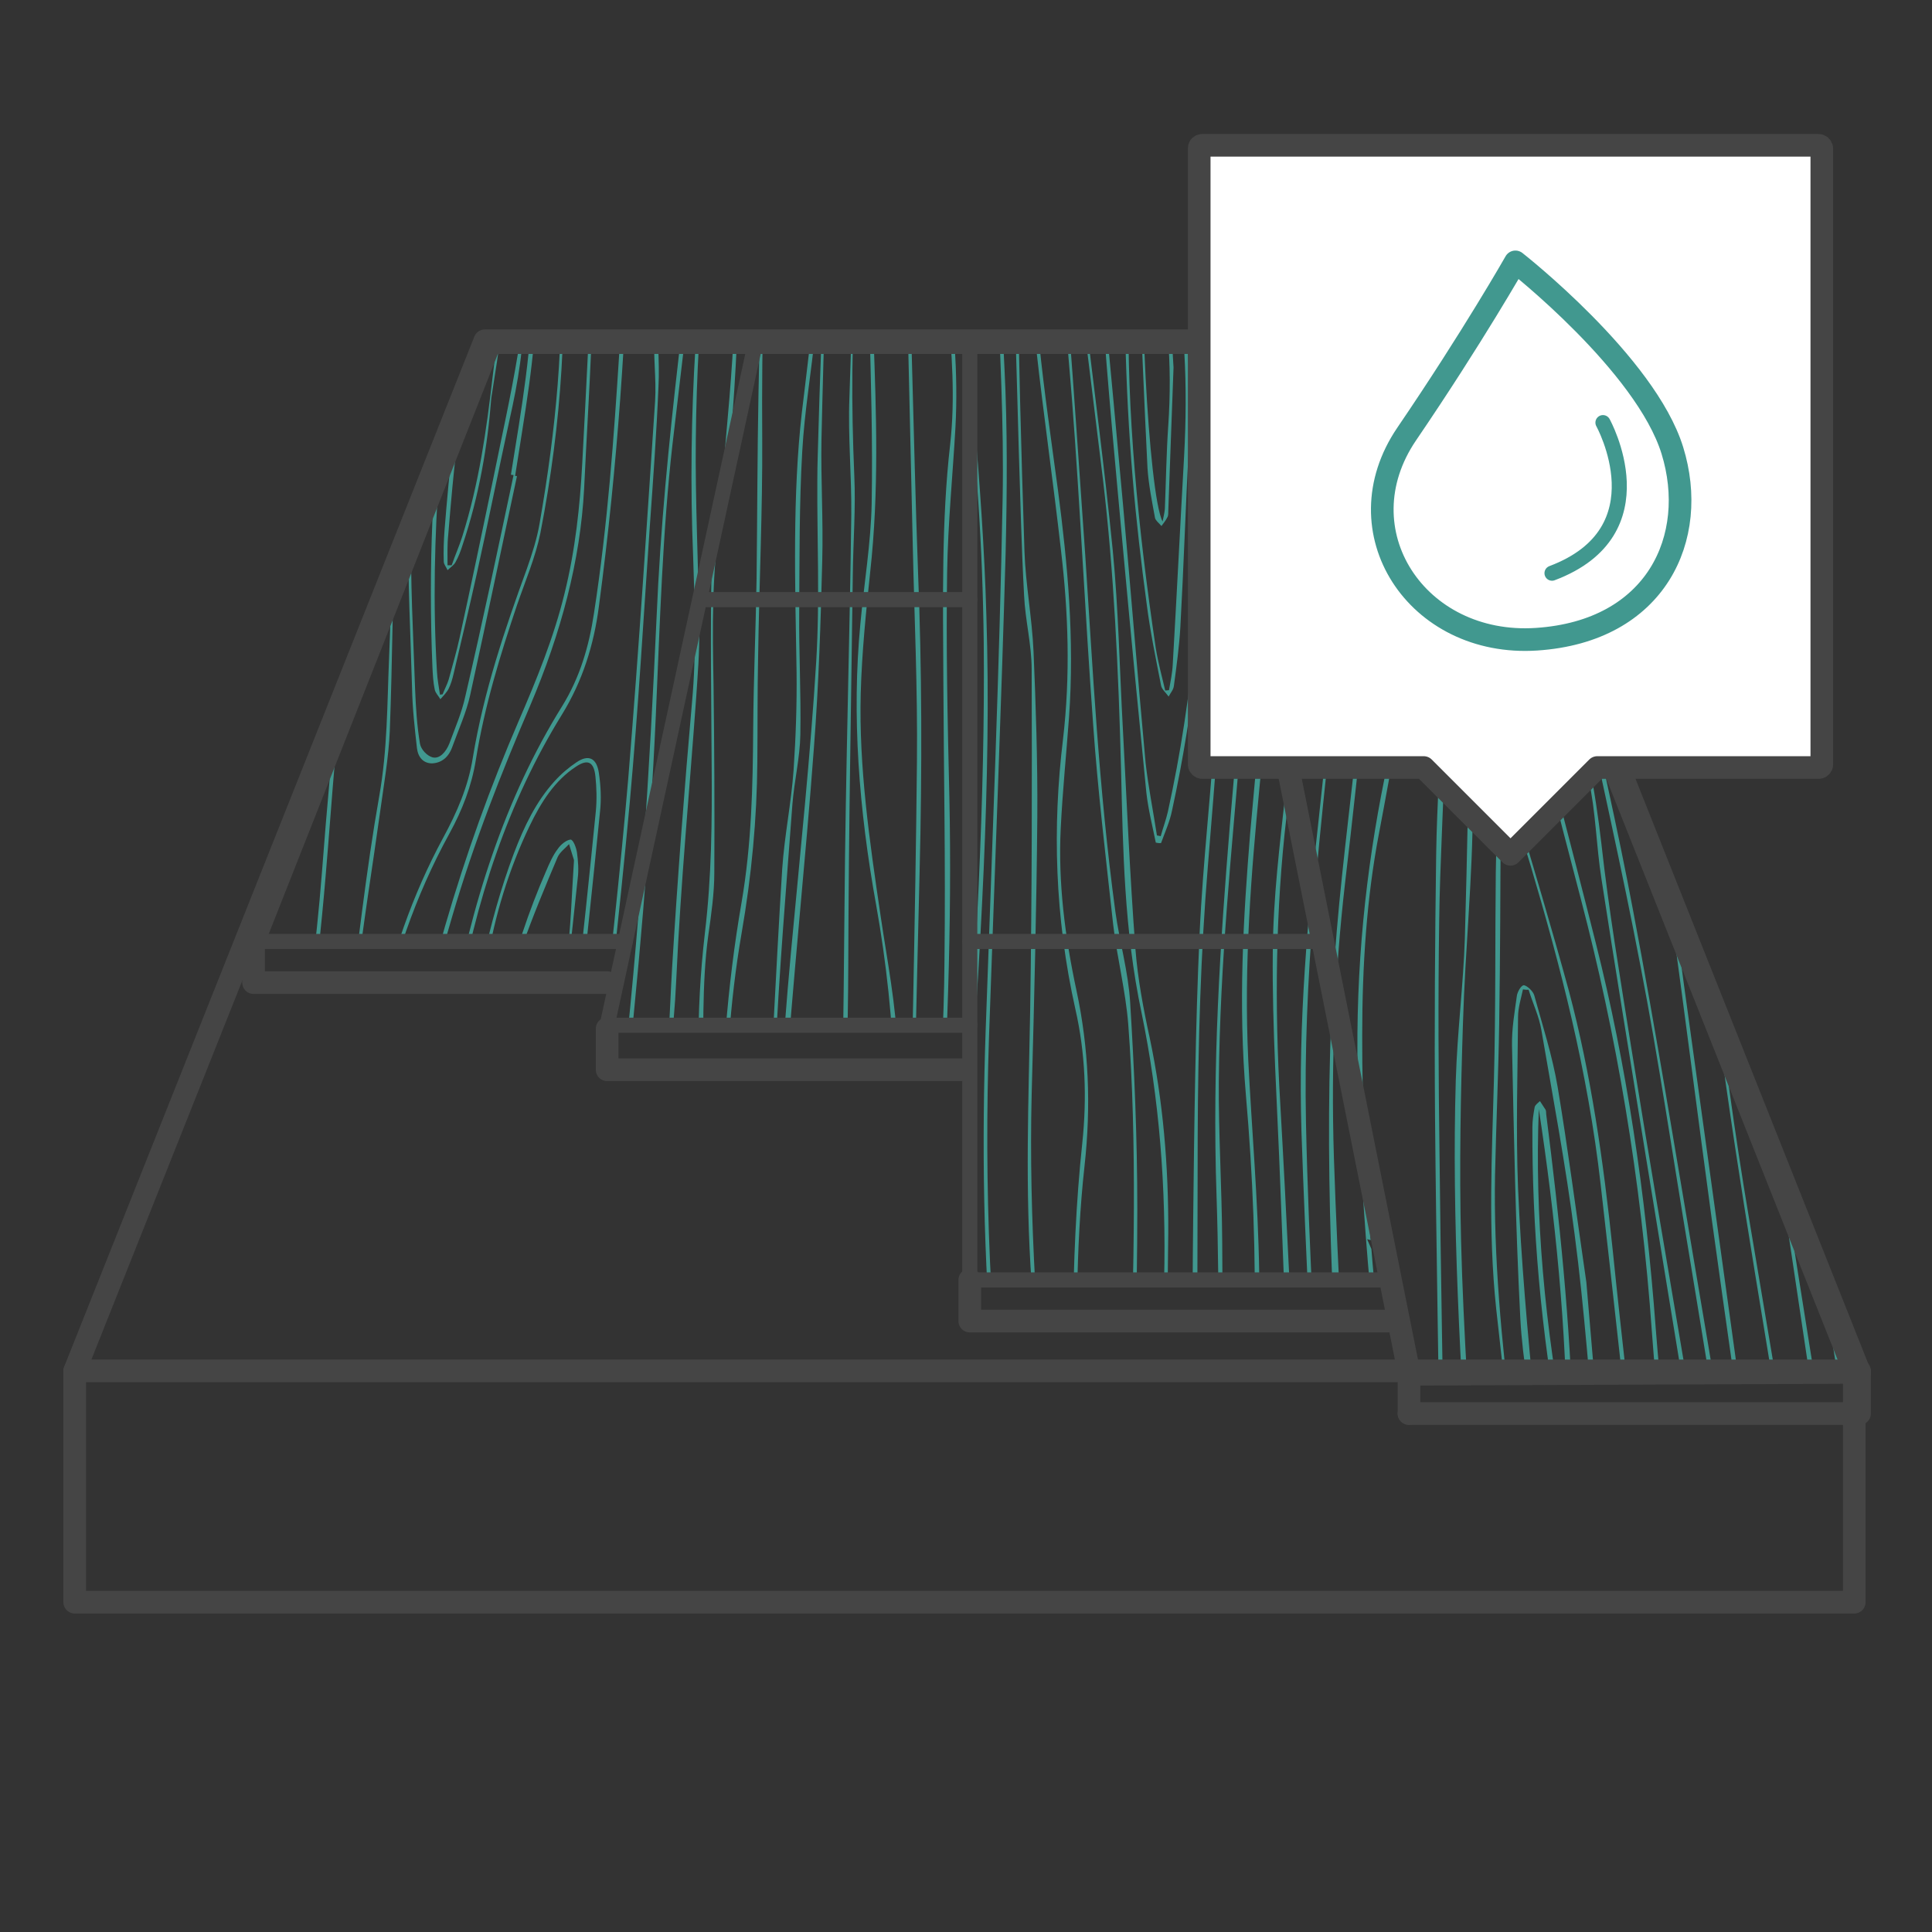 <?xml version="1.0" encoding="UTF-8"?> <!-- Generator: Adobe Illustrator 24.0.1, SVG Export Plug-In . SVG Version: 6.00 Build 0) --> <svg xmlns="http://www.w3.org/2000/svg" xmlns:xlink="http://www.w3.org/1999/xlink" version="1.1" id="Слой_1" x="0px" y="0px" viewBox="0 0 512 512" style="enable-background:new 0 0 512 512;" xml:space="preserve"><rect x="0" y="0" width="512" height="512" fill="#333333" stroke="none"/> <style type="text/css"> .st0{clip-path:url(#SVGID_2_);} .st1{fill:#41988F;} .st2{fill:none;stroke:#454545;stroke-width:6;stroke-linecap:round;stroke-linejoin:round;stroke-miterlimit:10;} .st3{fill:none;stroke:#454545;stroke-width:4;stroke-linecap:round;stroke-linejoin:round;stroke-miterlimit:10;} .st4{fill:#FFFFFF;stroke:#454545;stroke-width:6;stroke-linecap:round;stroke-linejoin:round;stroke-miterlimit:10;} .st5{display:none;} .st6{display:inline;fill:none;stroke:#454545;stroke-width:6;stroke-linecap:round;stroke-linejoin:round;stroke-miterlimit:10;} .st7{display:inline;fill:none;stroke:#454545;stroke-width:4;stroke-linecap:round;stroke-linejoin:round;stroke-miterlimit:10;} .st8{display:inline;opacity:0.8;fill:none;stroke:#454545;stroke-width:3;stroke-linecap:round;stroke-linejoin:round;stroke-miterlimit:10;enable-background:new ;} .st9{fill:none;stroke:#41988F;stroke-width:6;stroke-linecap:round;stroke-linejoin:round;stroke-miterlimit:10;} .st10{fill:none;stroke:#41988F;stroke-width:4;stroke-linecap:round;stroke-linejoin:round;stroke-miterlimit:10;} </style> <g> <g> <defs> <polygon id="SVGID_1_" points="492.8,363.4 384.2,90.5 200.2,90.5 129.9,90.5 67.2,249.2 165.7,249.5 159.7,271.7 257,271.7 257,338.9 366.9,338.9 362.3,328.4 366.6,329.5 373.4,363.4 373.4,364 492.8,363.4 492.8,363.4 "></polygon> </defs> <clipPath id="SVGID_2_"> <use xlink:href="#SVGID_1_" style="overflow:visible;"></use> </clipPath> <g class="st0"> <path class="st1" d="M147.1-61c-0.4,2.3-0.7,4.6-1.1,6.9c-2.4,14.6-4.9,29.7-7.6,45.3c-1.8,10.7-1.5,21.3,3.2,30.9 c5.2,10.6,6.1,22.8,7,35.4c1.9,26.2,0.4,54.1-5.4,83.8c-1.3,6.4-4,12.7-6.2,19.1c-4.4,13.1-8.6,26.7-10.9,41 c-1.1,6.9-3.6,13.3-7,19.5c-9,16.4-15.3,34.5-18.9,54c-1.9,10.3-2.7,20.8-4.4,31.5c-4.4,26.9-9.2,55-14.2,84.3 c-0.3,1.9-0.4,3.8-0.6,5.7c-0.4,0-0.8,0-1.2,0c3.5-21.8,6.8-42.8,10.2-63.1c2.3-13.6,4.8-27,6.9-40c1.2-7.5,1.6-15,3.1-22.3 c3.6-17.5,9.3-33.9,17.4-48.9c3.7-6.8,6.7-13.7,7.9-21.3c2.9-17.6,8.5-34.1,14.3-50c1.4-4,2.7-8,3.4-12.1 c4.4-25.2,6.6-49.1,5.3-71.7c-0.5-9.7-1.2-19.2-2.5-28.4c-0.7-5.2-2.4-10.1-4.4-14.7c-4.6-10.4-5.6-21.3-3.6-32.8 c3-17.2,5.7-33.8,8.4-49.8c0.1-0.8,0.2-1.6,0.3-2.4C146.5-61,146.8-61,147.1-61z"></path> <path class="st1" d="M229.4,400c2-21.9,3.9-43,5.9-63.5c3.5-34.5,2.3-66.4-3.1-96.6c-4.6-25.4-6.5-50.3-4.2-74.5 c1-10.9,2.8-21.5,3-31.9c0.3-16.7-0.2-32.8-0.6-48.4c-0.3-10.4-0.1-20.5,1.2-30.5c1.5-11.3,1.7-22.4,2.3-33.2 c0.9-17.4,1.4-34.1,2.3-50.2c0.6-10.3,1.7-20.3,2.5-30c0.3,0,0.5,0,0.8,0c-1,12.3-2.3,25-3,38.1c-1,17.4-1.4,35.5-2.4,54.3 c-0.5,9.1-2,18.3-2.5,27.7c-0.5,9.2-0.4,18.6-0.1,28.1c0.7,19.9,1.5,40.6-0.9,62.3c-1.1,10.5-2.2,21.2-2.5,32.1 c-0.5,19.4,2.3,38.9,5.3,59.1c1.7,11.6,4.1,23.5,4.5,35.8c0.6,16.2-0.1,33-1.2,50.2c-1.5,22.8-4.1,46.5-6.3,71 C230.3,400,229.8,400,229.4,400z"></path> <path class="st1" d="M400.9-54.8c0.8,10,1.3,20.2,2.4,30.7c1.4,13,3.3,26.5,5,40.3c1.7,12.9,3.4,26.2,5.2,39.8 c1.1,8.3,3.4,16.4,8.2,24.2c4.7,7.7,7,16.2,9,24.9c4.3,18.5,7.9,37.7,9.5,57.6c1.1,13.6,1.7,27.6,1.8,41.8c0,18,1.5,36.6,4.2,56 c6.1,44.1,12.7,91.7,19.8,143.1c0.1,0.7,0.3,1.5,0.5,2.2c-0.4,0-0.8,0-1.2,0c-4-28.6-8-56-11.6-82.2c-3.8-28-7.2-54.8-10.7-80.4 c-2-14.6-1.9-28.6-1.9-42.2c0-24.9-2.1-48.8-6.5-71.9c-2.5-13.3-4.7-26.4-9.2-38.8c-1.2-3.3-2.5-6.6-4.4-9.6 c-5-8-7.3-16.4-8.4-24.9c-2-15.2-3.6-29.9-5.8-44.2c-3.3-21.3-5-41.5-6.3-60.8c-0.1-1.9-0.2-3.8-0.4-5.6 C400.3-54.8,400.6-54.8,400.9-54.8z"></path> <path class="st1" d="M342.7,402.8c-1.2-30.9-2.3-60.4-3.4-88.5c-0.8-21.4-2.2-42.1-2-61.9c0.1-14.7,1.9-28.9,3.4-42.7 c2-19.4,3-38.3,2.8-56.7c-0.1-17.1,0.7-33.6,1-49.7c0.3-16.6,0.7-32.7,0.8-48.3c0.1-31.7-1.3-61.5-3.5-89.5 c-0.6-7.4-1.3-14.7-2-21.8c0.3,0,0.5,0,0.8,0c0.7,7.4,1.4,14.9,2,22.6c2.1,25.9,3.6,53.4,3.5,82.6c-0.1,21.8-0.6,44.5-1,68.3 c-0.2,17.4,0,35.5-0.7,54.1c-0.5,14.8-1.8,30-3.5,45.4c-2.8,24.1-3.2,49.3-1.6,76.1c1.7,29.6,3.1,60.8,4.6,93.5 c0.3,5.5,0.1,11,0.1,16.5C343.5,402.8,343.1,402.8,342.7,402.8z"></path> <path class="st1" d="M181.2-60.2c-0.1,4.4-0.2,8.8-0.3,13.3c-0.4,16.4-0.5,33.5-4.1,51.3c-0.9,4.6-2.8,9.2-4.3,13.9 c-3.7,11.5-5.3,23.5-5.6,35.8c-0.9,33.1-3.1,68.5-8.2,106.7c-1.3,10-4.3,19.7-9.8,28.6c-14.2,23-23,49.4-27.9,78.5 c-6.6,39.3-12.7,81.4-19.6,126.5c-0.1,0.9-0.1,1.7-0.2,2.6c-0.4,0-0.8,0-1.2,0c3.3-22.9,6.3-45,9.6-66.4 c3.2-20.6,6.3-40.6,9.7-59.9c5.5-31.1,14.5-59.2,29.7-83.6c4.7-7.6,7.1-15.9,8.4-24.5c3.7-24,5.3-47,6.7-68.9 c1-16,1.4-31.4,2.3-46.4c0.7-12,3-23.5,7.3-34.6c1.7-4.4,2.6-9,3.3-13.4c2.7-17.3,3-33.8,3.2-49.8c0-3.2,0.1-6.4,0.2-9.5 C180.7-60.2,181-60.2,181.2-60.2z"></path> <path class="st1" d="M345.8-56.2c3.5,23.8,7.3,49,11.2,75.7c1.8,12.3,3.7,25,3.5,38c-0.2,14.2-0.4,28.8-1.2,43.7 c-1.1,21.7-2.4,44.3-4.3,67.8c-1.9,23.2-5,47.2-7,72.6c-1.4,18-2.3,36.8-1.9,56.1c0.7,33.1,2.9,68.2,4.6,105.2 c-0.4,0-0.8,0-1.2,0c-1.6-36.2-3.5-70.5-4.6-103c-0.9-29.5,1.7-56.9,4.6-83.1c3-26.9,4.9-52.9,6.6-77.6c1.4-20.3,2.2-40,3.1-58.9 c1-21,0-41.2-3-60.7c-2.4-15.2-4.2-30-6.3-44.2c-1.6-10.8-3.3-21.4-4.9-31.7C345.2-56.2,345.5-56.2,345.8-56.2z"></path> <path class="st1" d="M282.2-57.7c0.6,6.2,1.5,12.4,1.8,18.8c0.6,14,1.4,28.4,1.4,43.3c0,10.9-1.4,22-2.3,33.4 c-1.2,15.3-1.1,31,0.1,47.4c1.5,19.8,2.9,40.4,4.4,61.9c2,29.8,3.5,61.4,8,94.6c1.1,7.9,3.4,15.8,3.9,23.9 c1.1,17.7,1.9,36,1.9,54.8c0,24.5-0.9,50-1.4,76.6c0,1.6-0.3,3.1-0.5,4.7c-0.2,0-0.4,0-0.6,0c0.2-10.2,0.4-20.2,0.6-30.1 c0.9-35.2,1.9-68.5-0.5-100.1c-0.7-9-3-17.8-4-26.5c-2-18.2-4.1-35.8-5.3-52.9c-2.2-30.2-3.5-58.9-5.6-86 c-1.4-18-3.4-35.3-2.6-52.2c0.5-11.7,1.9-23,2.4-34.1c0.5-10.8,1-21.4,0.6-31.7c-0.5-15.2-1.8-29.9-2.7-44c0-0.6-0.2-1.2-0.3-1.8 C281.7-57.7,281.9-57.7,282.2-57.7z"></path> <path class="st1" d="M252-58.5c1.3,14,0,28.3-1.6,43.2c-1,9.5-1.5,19.3-0.2,29.2c0.5,4.1,0.6,8.4,0.1,12.6 c-1.6,14.5-0.6,29.4,0.9,44.7c1.4,13.6,2.8,27.6,2,42.1c-0.7,12.5-2,25.3-2.2,38.4c-0.3,19.3,0.1,39.2,0.6,59.9 c0.7,33-0.6,67.9-3,104.9c-1.7,26.7-3.6,54.5-5.6,83.6c-0.4,0-0.8,0-1.2,0c2.2-32.6,4.4-63.6,6.2-93.2 c1.1-18.1,2.2-35.7,2.3-52.7c0.3-25.6-0.2-50.2-0.3-73.7c-0.1-21.8-0.5-42.6,1.8-62.7c1.4-12.4,0.4-24.5-0.6-36.3 c-1.4-15.9-3.6-31.2-2.4-46.3c0.8-9.6,0.6-19,0.1-28.2c-0.5-9.4,0.5-18.7,1.3-27.8c1.1-13,2.2-25.6,1-37.9 C251.5-58.5,251.8-58.5,252-58.5z"></path> <path class="st1" d="M41.9,395.4c2.8-19.3,6.3-38.1,11.9-56.1c4-12.9,6.1-25.4,7.3-37.6c2.4-23.3,5.9-45.7,12.1-67.3 c5.4-18.7,7.2-36.9,8.8-54.5c2.2-25.5,4.2-49.8,6.9-73c1-8.7,3.5-17.5,6.1-25.8c3.8-12.1,6.9-23.9,8.7-35.5 c1.9-12.8,3.6-25.3,4.9-37.5c1.3-11.9,3.8-23.4,7.3-34.6c3.8-12,6.8-23.6,8.3-35c0.3,0,0.5,0,0.8,0c-1.6,11.5-4.5,23.2-8.3,35.2 c-4,12.4-6.5,25.3-7.6,38.5c-1.4,18-4.3,36.7-9.4,56.2c-1.8,7.1-4.8,14.2-6.4,21.5c-2.2,9.8-4.1,20-5.1,30.2 c-2.5,24.9-4.4,51-7,78.4c-1.4,15.2-5.2,30.8-9.6,46.7c-4.3,15.5-6.7,31.5-8.3,47.9c-1.7,17.8-5.2,35.8-10.5,54.7 c-4.3,15.3-6.4,31.4-9.6,47.6C42.8,395.4,42.3,395.4,41.9,395.4z"></path> <path class="st1" d="M256.9-58.3c0.4,5.7,0.8,11.5,1.2,17.4c0.4,7.1,0.8,14.3,1.1,21.6c0.3,8-0.4,16.2-2.1,24.4 c-1.1,5.6-0.8,11.2-0.8,17c0.2,16.6,0.2,33.7-0.4,51.5c-0.4,12.3,1.3,24.7,2.3,37.4c1.4,16.8,2.7,34.1,3.2,52.1 c1.4,43.2-1.6,89.9-5.2,140.6c-2.2,30.8-2.4,63.1,0.9,96.9c-0.4,0-0.8,0-1.2,0c-3.2-33.7-3-65.8-0.8-96.5 c3.5-48.1,6-92.6,5.6-133.9c-0.3-25.5-1.9-49.6-4.9-72.6c-1.5-11.8-0.4-23.4-0.4-34.7c0.1-15.5-0.3-30.6-0.2-45.2 c0-5.2,0.6-10.3,1.5-15.3c1.8-10.1,1.9-20,1.3-29.7c-0.6-10-1.2-19.8-1.7-29.3c0-0.6-0.2-1.2-0.3-1.8 C256.3-58.3,256.6-58.3,256.9-58.3z"></path> <path class="st1" d="M278.6-57.8c0.6,18.3,1.4,37.3,2,57.3c0.4,11.7-1.3,23.6-2.9,35.8c-2.5,17.7-4.2,36.2-2.3,55.6 c1.3,12.8,3.2,25.8,5,39.2c2.5,19.2,4.4,39.1,2.9,60c-0.7,9.6-1.7,19.4-2.2,29.5c-0.7,14.2,1.1,28.6,4.2,43 c3.2,15,3.9,30.3,2.1,46.5c-2.4,21.8-2.2,44.6-1.7,68.3c0.2,8,0.5,16,0.7,24.2c-0.4,0-0.8,0-1.2,0c-1.1-34.6-1.7-67.5,1.6-98.5 c1.3-12.2,0.8-24.2-1.8-35.6c-5.5-24.6-6.1-48.4-3.3-71.5c2-17.1,1.4-33.8-0.5-49.9c-2.1-18.6-4.7-36.5-6.6-53.8 c-1.5-13.2-1.2-26.1,0.1-38.6c1.6-16,4.1-31.4,4.7-46.4c0.7-14.9-0.1-29.4-0.5-43.4c-0.2-7.3-0.8-14.5-1.1-21.6 C278-57.8,278.3-57.8,278.6-57.8z"></path> <path class="st1" d="M278.3,401.2c-1.7-21-3.5-41.3-4.9-61c-1.8-25-0.8-49-0.4-72.1c0.5-31.9,0.5-62.1,0.4-90.7 c0-6.6-1.7-13-2-19.5c-0.7-13-1-25.7-1.4-38.1c-0.5-20.3-1.3-39.8-1.3-58.5c0-22.9,0.6-44.7,1-65.5c0.3-14.4,0.7-28.4,0.9-42 c0.1-4-0.3-8-0.5-11.9c0.1,0,0.3,0,0.4,0c0.3,4.1,1,8.3,0.9,12.4c-0.4,18.8-1.1,38.3-1.5,58.8c-0.3,17.4-0.5,35.5-0.3,54.2 c0.3,25,1,51.3,1.9,78.9c0.3,8.7,2,17.5,2.4,26.5c0.6,14.2,1.1,28.8,1,43.8c-0.2,23.5-0.8,48-1.5,73.6 c-0.8,32.5,1.6,66.5,5.1,102.4c0.3,2.9,0.6,5.8,0.9,8.7C279.1,401.2,278.7,401.2,278.3,401.2z"></path> <path class="st1" d="M63.6,396c6-23.9,11.2-47.1,17.4-69.2c5.3-18.6,8.7-36.7,11-54.4c2.8-21.2,5-41.6,8.5-61.4 c2.2-12.4,2.1-24.6,2.6-36.4c0.8-18.7,0.9-36.6,1.7-54.1c0.7-15.8,4.4-31,9.7-45.7c6.8-19,10.4-37.4,11.5-55.3 c0.7-11.3,2.7-22.4,4.2-33.2c1.8-12.8,3.6-25.2,5.4-37.3c0.5-3.4,1.4-6.8,2.1-10.1c0.3,0,0.5,0,0.8,0c-3,12.4-4.6,25.1-6.2,38.2 c-1.3,10.5-3.2,21.3-4.6,32.4c-0.9,7.3-1.4,14.7-2.1,22.3c-1,11.9-4.2,23.9-8,36.1c-2.6,8.4-5.7,16.9-8,25.7 c-3.9,14.9-4.6,30.2-5,45.9c-0.5,17.5-0.6,35.5-1.3,54.2c-0.3,7-1.6,14.4-2.6,21.7c-2,14.5-4.5,29.5-6.2,44.7 c-2.8,25.2-7.5,51.1-15.7,78.2c-5.6,18.4-9.3,38-14,57.9C64.4,396,64,396,63.6,396z"></path> <path class="st1" d="M90.8,396.6c0.8-6,1.4-11.9,2.4-17.7c4-25.6,7.8-50.1,11.5-73.8c6.6-41.8,17.9-79.6,32.7-113.9 c4.9-11.3,9.4-22.4,12.2-33.9c2.9-11.7,4.1-23.3,4.7-34.5c1.1-20.5,2.1-40.2,2.8-59.1c0.3-8.3,0.1-16.5-0.3-24.5 c-0.3-6.7-2.6-12.5-6.8-17c-2.5-2.7-3.9-6-4-9.8c-0.1-8.8-0.6-17.4,0.1-25.9c1.3-16.4,3.3-32.2,4.9-47.4c0.3,0,0.5,0,0.8,0 c-1.4,12.2-3.1,24.9-4.2,37.8c-0.8,9.9-0.9,19.9-1.1,30.2c-0.1,2.7,0.4,5.4,0.9,8.1c0.3,1.5,0.8,3.2,1.8,4.2 c7.5,7.7,9.4,17.9,9.1,29.3c-0.4,13.9-1,28.3-1.6,43.1c-0.5,12.2-1.3,24.8-1.9,37.7c-1,19.1-6.1,38.2-14.3,57.5 c-7.6,17.7-14.9,36.2-20.7,56c-7.2,24.4-12.2,50.2-16.3,77.3c-3.5,23.3-7.3,47.5-11.2,72.6c-0.2,1.3-0.6,2.6-0.8,3.9 C91.2,396.6,91,396.6,90.8,396.6z"></path> <path class="st1" d="M353.8-56c0.7,4.1,1.7,8.3,2.2,12.5c2.1,17.5,4.5,35.6,6.4,54.6c1.9,19.6,3.4,40,4.7,61.4 c0.6,10.2,0.2,20.6,0.1,31.2c-0.4,25.3-2.2,51.7-5.1,79.3c-1.8,16.6-3.6,33.8-5.7,51.5c-2.6,22.8-3.7,46.9-2.9,72.3 c1,30.5,3,62.7,4.7,96.5c-0.4,0-0.8,0-1.2,0c-4-51-6.2-98.2-3.8-141.5c1.1-20.4,3.6-39.9,5.7-58.7c4.2-36.6,6.8-71.2,7.5-104 c0.5-25.8-1.4-50.4-3.6-73.8c-2.1-23-4.8-44.9-7.1-65.8c-0.5-4.5-1.6-8.9-2.4-13.3c-0.1-0.7-0.2-1.4-0.3-2 C353.3-56,353.5-56,353.8-56z"></path> <path class="st1" d="M231.9-58.9c0.3,8.2,0.3,16.7,0.8,25.2c1,14.8,0.9,30.1-0.4,46c-1.5,19-3.4,38.8-5.2,59.5 c-1.5,17.5-1.5,35.5-0.7,54.3c0.4,8.6-0.3,17.4-0.4,26.3c-0.4,32.4-1.1,66.9-1.2,103.6c-0.1,34.4-2.3,70.8-5.1,109.6 c-0.8,11.2-1.8,22.6-2.8,34.3c-0.4,0-0.8,0-1.2,0c1.9-24,3.6-47.2,5.4-69.6c2.4-31.5,2.4-61.3,2.7-89.7 c0.3-36.9,1.4-71.6,1.8-104.1c0.1-10.6-0.9-20.9-0.5-31c0.5-16.9,1.1-33.3,2.6-49.1c2.5-26.6,5.2-51.8,4.8-75.7 c-0.1-7.8-0.8-15.4-1.1-22.9c-0.2-5.5-0.2-11-0.3-16.5C231.4-59,231.7-59,231.9-58.9z"></path> <path class="st1" d="M153.9,398.2c1.9-37.2,6.5-72.3,10.4-105.5c5.3-46.4,7.9-89.2,9.7-129.1c1-23.8,3.3-46.7,5.8-68.5 c3.7-33.2,8.1-64.2,11.5-93.3c2.6-21.6,3-42.1,2.1-61.7c0.3,0,0.5,0,0.8,0c0.1,9.5,0.3,19.3,0.1,29.3 c-0.3,16.9-2.3,34.4-4.6,52.7c-3.7,29.9-7.5,61.7-11.5,95.8c-2.6,22.9-3.3,46.7-4.4,71.7c-1.5,33.6-4.6,69.4-8.8,107.5 c-3,27.5-5.9,56.2-8.9,86.3c-0.5,4.9-0.6,9.8-0.9,14.8C154.8,398.2,154.4,398.2,153.9,398.2z"></path> <path class="st1" d="M318.8-56.8c-0.5,9.3-1.4,18.7-1.4,28.4c0,13.8,0.5,28.1,1.3,42.8c0.4,7.7,1.8,15.5,2.9,23.5 c2.1,15.2,2.8,30.9,2.9,47.1c0.3,24.2,0.7,49.7,0,76.3c-0.5,21.9-2.5,44.6-4.4,68.2c-1.9,22.9-2.6,46.8-2.7,71.8 c-0.1,31.9-0.1,65.5-0.2,100.9c-0.4,0-0.8,0-1.2,0c0.1-27.3-0.1-53.6,0.2-78.7c0.3-26.4,0.6-51.7,1.7-75.9 c0.9-19.7,3.2-38.5,4.2-56.9c1-19.5,1.7-38.3,1.7-56.6c0-26.2-0.4-51.1-1.2-74.9c-0.3-9.7-2.2-19.3-3-28.7 c-1.2-13.8-2.4-27.1-2.9-40.1c-0.6-16.4-0.2-32.2,1.3-47.3C318.3-56.8,318.5-56.8,318.8-56.8z"></path> <path class="st1" d="M308,402c0.2-21.5,0-42.4,0.5-62.5c0.6-25-1.3-48.5-6-71.2c-4.6-21.8-4.9-43.3-5.4-64 c-0.7-27-1.9-52.8-4.8-77.2c-2-16.5-4-32.5-5.9-48c-1.9-15-0.7-29.3,2.6-43c2.9-11.9,3.2-23.7,2.1-35.3 c-1.3-13.2-3.2-26-4.4-38.5c-0.7-6.7-0.7-13.3-1-19.8c0.1,0,0.3,0,0.4,0c0.2,4,0.3,8,0.7,12.1c1.1,9.9,2.3,19.9,3.5,30.2 c1.6,12.9,3.1,26.1,1.5,39.8c-0.8,6.4-2.2,12.9-3.6,19.4c-2.5,12.5-2.2,25.3-0.7,38.6c2.4,20.2,5.2,41.3,7.4,63.3 c1.5,15.4,1.8,31.4,2.7,47.8c1,18.6,1.8,37.9,3.3,57.8c0.6,7.8,2.1,15.8,3.8,23.6c3.5,16.6,5,33.8,4.9,51.8 c-0.3,22.7-0.4,46.3-0.6,70.8c0,1.5,0.1,2.9,0.1,4.4C308.9,402,308.4,402,308,402z"></path> <path class="st1" d="M322.9,402.3c-0.1-29.7,0.4-58.1-0.5-85.3c-1.2-34.9,1-67.3,3.5-98c2.4-28.9,5.4-56.2,4.6-82.7 c-0.6-21-1.4-41.1-2-60.5c-0.4-14.3-0.4-28.2-1.1-41.7c-1-19.5-2.6-38.3-3.6-56.3c-0.6-11.8-0.7-23.3-1-34.5c0.3,0,0.5,0,0.8,0 c0,23.4,1.6,48.1,3.7,74.3c2,25,2,51.3,2.3,79.2c0.2,13.2,1.3,26.8,1.8,40.8c0.7,19.1-1,38.7-2.6,59c-2.3,28.4-5.5,58.1-5.8,90 c-0.1,13.8,0.8,28,0.9,42.6c0.2,23.5,0.1,47.9,0.2,73.3C323.7,402.3,323.3,402.3,322.9,402.3z"></path> <path class="st1" d="M205.9,399.5c0-7.7,0-15.3-0.1-22.8c-0.2-14.5-0.6-28.6-0.5-42.5c0.2-28.5,1.9-55.7,4.3-81.7 c2.5-26.9,5.2-52.5,6.7-77.1c1-16.5,0.2-32.6,0.3-48.2c0-4.4,0.2-8.8,0.3-13.1c0.6-21.9,1.7-42.9,1.8-62.9 c0.2-33.7,1.3-65,5.1-94.3c0.7-5.4,1.2-10.7,1.7-15.9c0.3,0,0.5,0,0.8,0c-1.5,14.2-3,29-4.6,44.2c-1.8,17.1-1.7,34.8-2,53.2 c-0.4,24.6-1.4,50.6-2,78c-0.2,10.6,0.5,21.3,0.2,32.3c-0.4,15.9-0.9,32.4-2.2,49.4c-2.2,29.9-5.6,61.4-7.9,94.7 c-1.8,24.8-2.3,50.6-0.9,77.3c0.4,7.5,0,15.3,0,23.1c0,2.2,0.1,4.3,0.2,6.5C206.7,399.5,206.3,399.5,205.9,399.5z"></path> <path class="st1" d="M186.9-60c0.4,7,0.9,14.2,1.2,21.5c0.7,17.6-2.1,35.9-4.9,55c-3,20.7-5.9,42.5-8.5,65.2 c-0.8,6.8,0.2,13.7-0.2,20.8c-0.5,12.1-1.4,24.5-2.3,37.1c-1.6,23.3-3,47.6-5.3,73c-2.8,30.9-6.7,63.5-10.4,98 c-3,27.8-6,57-9.3,87.5c-0.4,0-0.8,0-1.2,0c4.4-40.2,8.7-78.1,12.5-113.7c2.9-27.3,5.9-53.3,8-78.2c2.9-35.4,5-68.6,7.1-99.8 c0.4-6.2-0.6-12.3-0.1-18.4c1.4-15.2,3-30,4.9-44.3c2.6-19.3,5.7-37.8,7.9-55.7c2-16.7,1.4-32.7,0-48 C186.3-60.1,186.6-60,186.9-60z"></path> <path class="st1" d="M389.7,404c-2.7-41.9-5-81.3-3.9-117.8c0.4-12.9,2-25.2,2.4-37.5c0.6-22.7,1.2-44.6,1-65.7 c-0.2-24.8-0.8-48.6-1.9-71.4c-1.2-25-2.6-48.9-4.4-71.7c-1.6-20.3-3.6-39.8-6-58.5c-1.5-12-4-23.7-6-35.1 c-0.1-0.6-0.2-1.2-0.2-1.9c0.3,0,0.5,0,0.8,0c0.8,4.2,1.9,8.5,2.5,12.8c2.3,16.1,5,32.8,6.9,50.1c4,35.8,6.5,74.5,7.9,116.3 c0.9,28.4,1.5,58.5,1.5,90.1c0,18.6-2,37.6-2.6,57.4c-0.6,18.6-1,37.9-0.5,57.8c0.6,23.9,2.4,49,3.8,74.9 C390.5,404,390.1,404,389.7,404z"></path> <path class="st1" d="M186.1,399c0.4-6.4,0.9-12.8,1.3-19c1-14.6,2.2-29,2.9-43c0.5-9.9,0.5-19.6,0.6-29.2 c0.1-23.8,1.8-46.6,5.6-68.5c2.7-15.7,3-31,3.1-45.9c0.1-13.7,0.7-27,0.9-40c0.2-16.7,0.2-32.9,0.5-48.7 c0.4-18.1,0.6-35.5,1.6-52.4c1.4-26.4,3.2-51.4,4.8-75.1c0.8-12,3.1-23.6,6.1-34.8c0.2-0.6,0.3-1.2,0.4-1.8c0.3,0,0.5,0,0.8,0 c-1.1,4.5-2.2,9.1-3.2,13.8c-2.1,10-3.1,20.2-3.7,30.8c-0.9,17.3-2.2,35.3-3.5,54c-1.8,24.5-2.5,50.2-2.3,77.3 c0.1,18.6-0.8,37.9-1.1,58c-0.2,9-0.1,18.2-0.2,27.5c-0.1,14.8-1.5,30-4.2,45.5c-3.1,18-4.3,36.7-4.2,55.8 c0.1,19.7-1.1,40-2.7,61.1c-0.8,11.4-1.4,22.9-2.1,34.7C186.9,399,186.5,399,186.1,399z"></path> <path class="st1" d="M386-55.2c1.8,19.8,3.7,40.4,5.8,62.1c1.6,16.9,4.6,34.3,10,52.3c4.2,13.9,4.8,28,4.2,42.6 c-0.5,11.8-0.6,24.1-0.3,36.7c0.4,14.4,4.8,28.8,9.9,43.4c4.6,13.4,7.1,27.2,8.8,41.8c1.9,17.2,4.9,35,7.8,53.3 c4.4,27.4,9.3,56,14.4,86.1c1.8,10.7,3.7,21.6,5.5,32.7c0.5,3.2,1,6.4,1.4,9.6c-0.4,0-0.8,0-1.2,0c-1.7-10.2-3.3-20.3-4.9-30.2 c-3.9-23.9-7.7-46.9-11.3-69.1c-4.1-25.4-8.1-49.8-11.7-73.2c-1.4-8.9-1.5-17.9-3.4-26.4c-2.6-11.7-6-23-9.5-34 c-5.6-17.5-7.6-34.4-7.1-50.8c0.3-10.4,0.7-20.6,1-30.6c0.4-12.2-2-24.1-5.4-35.7c-5.3-17.6-7.6-34.7-9.2-51.1 c-2.1-20.8-3.7-40.6-5.5-59.5C385.5-55.2,385.7-55.2,386-55.2z"></path> <path class="st1" d="M476.3,406.1c-7.6-47.9-15.6-92.5-21-134c-4-31.4-5.7-61.2-7.8-89.4c-1.9-25.6-4.1-50.1-9.8-73.6 c-1.9-7.7-5.1-15.2-7.8-22.6c-7.8-20.9-12.3-41.3-16-61c-5.3-28.1-7.6-54.5-9.5-79.4c0-0.3,0-0.6,0-0.9c0.3,0,0.5,0,0.8,0 c1,12,2,24.4,3.3,37.2c2,20.5,5.8,41.9,10.6,64.4c3,14.1,7.2,28.6,13.2,43.2c5.5,13.2,8.6,27,10.8,41.4c3.2,20.7,4.8,42,6.1,64.2 c2.3,39.2,6.6,81.5,14.3,127.2c4.5,26.6,9.1,54.3,14,83.3C477.2,406.1,476.8,406.1,476.3,406.1z"></path> <path class="st1" d="M370.5,403.5c-6.1-42.2-9.9-81.8-10.7-119.1c-0.6-28.1,2.2-53.9,7.1-78.1c4.5-22.6,8.2-44.7,8.6-66.6 c0.3-16.3-0.4-32.3-1.1-47.7c-1.4-27.7-4.8-54-8.3-78.8c-3.5-24-6.4-46.8-9.3-68.4c0-0.2-0.1-0.4-0.1-0.6c0.3,0,0.5,0,0.8,0 c2.1,15.8,4.2,32.2,6.5,49.2c2.2,15.8,4.7,32.1,6.9,49.1c2.9,22.7,4.5,46.4,5.7,71.3c1.7,34.8-4.1,69.9-11.2,107.3 c-3.2,16.8-4.4,34.6-4.4,53.3c-0.1,38.8,4,80.2,10.1,124.4c0.2,1.6,0.5,3.2,0.8,4.8C371.4,403.5,370.9,403.5,370.5,403.5z"></path> <path class="st1" d="M363.9-55.7c1.8,8.3,3.9,16.7,5.6,25.2c3.4,18.1,5.6,37,7.2,56.7c1.7,20.9,3.1,42.8,4.3,65.7 c1.7,33.2,2.6,68.6,1.9,106.3c-0.3,14.9-1.3,30.1-1.5,45.9c-0.3,20.1-0.2,41.1,0.1,62.8c0.3,29.6,0.9,60.7,1.4,93.4 c0,1.2,0.1,2.3,0.1,3.5c-0.4,0-0.8,0-1.2,0c-0.5-38-1.2-73.9-1.5-107.8c-0.2-24.2,0-47.4,0.3-69.6c0.2-13.9,1.3-27.3,1.3-40.6 c0.1-19.5-0.1-38.3-0.5-56.5c-1-40.2-3-77.4-6.3-112c-2.1-21.3-4.6-41.6-8.9-61c-0.9-4-2-8-3-12 C363.3-55.7,363.6-55.7,363.9-55.7z"></path> <path class="st1" d="M244.8-58.6c-0.1,8.4,0.1,17-0.4,25.7c-0.7,11.8-0.2,23.9,0.2,36.4c0.3,10-0.3,20.1-2,30.5 c-1.8,11-2,22.3-1.6,33.8c0.3,9.5,0.4,19.2,0.7,29c0.5,17.7,0.9,36.1,1.6,55.1c1,25.1,1.1,51.5,0.4,79.3 c-0.7,30-1.6,61.6-1.9,94.9c-0.2,24-1.8,48.6-5,74.2c-0.4,0-0.8,0-1.2,0c2.9-22.5,4.6-44.3,5-65.5c0.9-47.7,2-91.9,2.4-132.9 c0.2-19.7-0.7-38.7-1.1-57.1c-0.4-18-0.8-35.4-1.2-52.3c-0.3-11.8-0.5-23.3-0.8-34.6c-0.3-10.2,1.3-20.1,2.6-29.8 c1.6-11.6,1.4-22.9,1.1-33.9c-0.2-6.2-0.2-12.4-0.2-18.5c0.1-11.7,0.4-23.1,0.6-34.3C244.3-58.6,244.5-58.6,244.8-58.6z"></path> <path class="st1" d="M218.3-59.3c-1.1,6.1-2.5,12.2-3.4,18.5c-1.8,12.5-3.5,25.4-5.1,38.7c-1.4,11.8,0.8,23.5,2.8,35.4 c2.9,17.2,5.3,35.1,3.5,54.3c-1,10.5-2.9,21.2-3.5,32.1c-0.8,13.8-0.7,27.9-0.8,42.5c-0.1,10.6,0.5,21.4,0.3,32.5 c-0.1,6-1.6,12.2-2.1,18.4c-1.6,21.6-3.5,44-4.6,67.3c-1.6,34-4.1,69.9-7.7,108c-0.3,3.6-0.6,7.3-0.9,10.9c-0.4,0-0.8,0-1.2,0 c2.3-27.7,4.9-54.3,6.6-79.8c2.1-31.3,3.3-61,5.1-89.3c0.6-8.8,2.4-17.5,3-26c0.6-8.8,0.9-17.6,0.8-26.1 c-0.4-23.9-1.1-46.8,1.4-68.8c1.2-10.2,2.6-20.2,3.1-30c0.9-16.1-1.6-31.2-3.8-45.9c-1.3-8.2-2.9-16.2-2.9-24.3 c0-10,1-19.8,2.3-29.4c1.7-12.6,4-24.8,5.9-36.7c0.1-0.7,0.4-1.5,0.5-2.2C217.7-59.3,218-59.3,218.3-59.3z"></path> <path class="st1" d="M33.9,395.2c1.3-9.8,2.3-19.5,4-29.1c2.3-13.7,5.1-27.1,7.6-40.2c6.5-34.2,12.8-66.6,18.6-97.2 c2.4-12.9,5.1-25.5,6.5-37.8c1.3-11.3,1.1-22.1,1.6-32.9c0.8-18.3,3.1-36.1,6.9-53.4c1.3-6,2-11.9,3.4-17.7 c2.2-8.8,4.4-17.4,7.2-25.8c4.3-12.9,7.6-25.3,7.6-37.6c0-9.9,2.9-19.8,5.8-29.3c3.8-12.8,7.9-25.2,11.3-37.3 c1.6-5.7,2.5-11.3,3.6-16.9c0.1-0.6,0.3-1.2,0.4-1.8c0.1,0,0.3,0,0.4,0c-0.1,1.1-0.1,2.2-0.3,3.3c-1.8,11.7-5.6,23.6-9.5,35.9 C105.2-10.3,101,2.3,99,15.4c-0.8,5.3-0.8,10.6-1.1,16C97.3,41,94.2,50.5,91,60.3c-3.4,10.3-6.9,20.7-8.3,31.6 c-0.8,6.5-2.7,13.1-4,19.8c-3.4,17.5-5.6,35.4-5.5,53.7c0.1,17.3-2.3,35.3-6.1,54.1c-6.3,31.2-12.3,64.2-19.1,99.1 c-2.5,12.7-5.5,25.6-7.8,38.9c-1.6,9.3-2.3,18.7-3.5,28.2c-0.4,3.2-1,6.4-1.5,9.6C34.7,395.3,34.3,395.2,33.9,395.2z"></path> <path class="st1" d="M174.4,398.7c1-11.6,1.7-23.1,2.9-34.3c1.7-15.9,3.7-31.4,5.6-46.5c1.6-13.3,2.3-26.2,2.2-38.9 c-0.1-10.7,0.5-21.4,1.7-31.7c1.8-15.1,1.9-29.7,1.8-43.9c-0.1-18.4-0.4-36.1,0-53.4c0.2-7.8,2.1-15.5,2.8-23.1 c1.3-14.4,2.7-28.5,3.2-42.1c1.2-36.7,3.2-70.7,8.2-102.4c2.1-13.3,3.8-26.3,5.6-38.9c0.1-1,0.4-2,0.6-2.9c0.1,0,0.3,0,0.4,0 c-0.3,2.4-0.6,4.8-0.9,7.3c-3.2,25-7.1,51.5-10.1,79.7c-1.9,18.1-1.9,36.9-2.8,56.5c-0.8,17-1.6,34.5-4.6,52.7 c-2.4,14.6-2.2,29.5-1.9,44.8c0.2,16.1,0.3,32.6,0.2,49.7c0,5.4-0.8,11-1.6,16.6c-1.8,13.2-1.1,26.5-1.6,40.1 c-0.6,16.9-3.1,34.3-4.9,52.3c-1.7,17.8-3.4,36.1-5.2,54.9c-0.1,1.2-0.2,2.3-0.3,3.5C175.2,398.7,174.8,398.7,174.4,398.7z"></path> <path class="st1" d="M167.6,398.5c0.2-11.6,0.1-22.9,0.5-34.1c0.6-16,1.2-31.7,2.5-47c0.7-8.5,2.2-17,4.1-25.2 c2.7-12.1,2.7-23.9,3.4-35.5c1.5-24.5,3.3-48.1,5.3-70.7c1.2-13.2,0.7-25.9,0.3-38.2c-0.8-19.2-0.5-37.9,0.6-55.9 c2-32.3,6.1-62.6,10.7-91c3.3-20.3,5.1-39.8,6.1-58.5c0-0.7,0.2-1.4,0.3-2c0.3,0,0.5,0,0.8,0c-0.4,5.2-0.9,10.4-1.2,15.7 c-1.2,20.6-4.9,42.2-8.2,64.8c-4.4,29.8-8.1,61.6-8.4,95.5c-0.2,16.4,0.7,33.1,0.9,50.5c0.1,5.8-0.4,11.8-0.8,17.9 c-1.7,23.9-4.1,49-5.3,75.1c-0.6,13.3-2.3,26.5-5,40.1c-3.5,18-4.3,36.6-4.7,55.8c-0.3,12.6-0.5,25.4-0.8,38.5 c0,1.4-0.3,2.9-0.4,4.3C168,398.5,167.8,398.5,167.6,398.5z"></path> <path class="st1" d="M330.9,402.5c0.5-16.3,1.1-32.2,1.5-47.8c0.5-22.1-0.4-43.5-2.2-64.2c-2.1-24.4-0.7-47.4,1.1-69.6 c1.4-16.3,3.2-32.2,3.7-47.7c0.5-13.4-0.9-26.6-0.6-39.4c0.3-20.3,0.8-39.8,2-58.4c1.2-18.1,0.9-35.7-1-52.6 c-2.3-20.2-4.7-39.5-7-58.1c-0.9-7.4,0.2-14.5,1-21.4c0.3,0,0.5,0,0.8,0c-0.9,7-1.9,14.1-0.9,21.6c1.4,10.5,2.8,21.3,4.2,32.3 c2.6,20.5,5.2,41.9,4.6,64.3c-0.2,8.2-1,16.5-1.5,25c-1.5,24.1-1.7,49.6-0.4,76.5c0.7,15-0.9,29.9-2.4,45.4 c-2.2,23-4.2,47-3,72.5c0.9,18.2,2.6,37,2.9,56.3c0.3,19.7-0.7,39.9-1.2,60.8c0,1.5,0,2.9-0.1,4.4 C331.8,402.5,331.3,402.5,330.9,402.5z"></path> <path class="st1" d="M129.8-61.5c-2.6,17.1-5.3,34.9-8,53.5c-1.4,9.8-2.8,19.7-4,29.9c-1,8.2-1.7,16.5-2.8,25 c-1.4,11-4.5,22.1-8.8,33.4c-4.9,12.9-7.3,26.4-8.8,40.3c-1.8,16.4-2.6,33.2-5.2,50.7c-3,19.7-4.1,39.8-5.9,60.8 c-2.3,27.5-6.2,56.3-12.6,86.7c-4.8,23.1-10.3,47-15.8,71.8c-0.4,1.7-0.7,3.5-1,5.2c-0.4,0-0.8,0-1.2,0c3.2-14,6.4-27.7,9.4-41.1 c9.8-44,17.2-84.9,20.2-123.3c1.3-17.1,2.8-33.7,4.5-49.8c1.8-17.9,3.9-35.3,5.7-52.2c2-19.5,5.3-38.2,12.3-56 c5-12.8,6.6-25.7,8-38.2c1.6-14.2,3.2-28,5.1-41.4c2.7-19.2,5.7-37.7,8.3-55.3C129.2-61.5,129.5-61.5,129.8-61.5z"></path> <path class="st1" d="M380.8-55.3c2.6,24.5,5.6,50.4,8.3,77.9c2.7,28.2,5.1,58.1,7.7,89.9c0.5,6.6,0.7,13.3,0.7,20.1 c0.1,12.6,2.1,25.5,5.3,38.5c6.1,25.1,13.2,51.3,20.1,78.8c8.1,32.1,13.2,66.1,15.9,102.3c1.3,17.1,3.5,34.8,5.4,53 c-0.4,0-0.8,0-1.2,0c-1.8-17.7-4-35-5.2-51.8c-2.9-41.2-9.5-79.5-18.9-115.3c-6.6-25-12.6-49-18.1-72.1 c-3-12.6-3.9-24.9-4.4-37.1c-0.7-19.2-2.1-37.7-3.7-55.6c-2.9-32.7-5.8-63.3-8.6-91.9c-1.2-12.6-2.8-24.9-4.1-36.8 C380.2-55.3,380.5-55.3,380.8-55.3z"></path> <path class="st1" d="M459.6,405.7c-4.2-25.5-8.1-50-12-73.5c-4.4-26.4-8.1-51.7-12.8-75.9c-5-26.3-10.8-51.4-15.8-75.5 c-2.5-12.1-5.4-23.9-6.8-35.5c-1.1-9.3-0.5-18.5-0.8-27.5c-0.9-27.3-1.9-53.3-7.5-78c-7.6-33.6-10.5-64.9-13.9-94.1 c0-0.3-0.1-0.5-0.1-0.8c0.3,0,0.5,0,0.8,0c2,16.6,3.9,33.8,6.2,51.8c1.6,12.9,3.9,26.1,7.3,39.7c3.9,16,5.1,32.7,6.4,49.9 c1,13.5,2,27.5,1.7,41.5c-0.3,15.5,3,31.3,6.5,47.6c4.6,21.3,9.8,43.4,14.1,66.5c5.9,31.1,11.2,63.9,17.1,98.6 c3.6,21,7.1,42.7,10.8,65.2C460.5,405.7,460,405.7,459.6,405.7z"></path> <path class="st1" d="M267.2,401c-1.3-12.2-2.7-24.1-3.8-36c-2.9-31.9-3.2-62.4-2.2-91.6c1.8-51,3.7-97.8,4.5-140.9 c0.4-20.7-0.8-40.5-1.5-59.7c-0.9-27.1-1.1-52.7,0.3-77c1.1-18.8,1.3-36.8,0.3-54.1c0.3,0,0.5,0,0.8,0c1.6,23-0.3,47.3-1,73 c-0.7,26.1,0.1,53.7,1.6,83c0.8,15.8,0.7,32.1,0.3,48.9c-1.1,39.5-2.8,82.1-4.4,128.1c-1.3,38.8,0,79.9,6.1,123.5 c0.1,0.9,0.1,1.7,0.1,2.6C268,401,267.6,401,267.2,401z"></path> <path class="st1" d="M22.7,395c6.9-31.2,13.2-61,19.9-89.4c4.1-17.5,9.2-34.4,13.1-50.8c3.7-15.6,4.8-30.5,4.5-44.9 c-0.5-23.6,3.5-46.7,7.8-69c7.6-39,14.4-75.2,21.1-109c2.6-13,6-25.6,8.8-37.9c4.4-19.1,8.6-37.4,12.7-54.9 c0.1-0.3,0.2-0.6,0.3-0.9c0.3,0,0.5,0,0.8,0c-1.2,6.1-2.3,12.3-3.8,18.5C102.9-22.6,97-0.9,92.1,21.9 c-5.9,27.5-11.2,56.7-17.3,87.7c-2.2,11.3-4.2,22.8-6.6,34.6c-4.8,23.8-7.6,48.4-7.2,73.8c0.3,17.3-3.3,35.6-8.5,54.4 c-10.2,36.8-20.1,76.1-27.9,118.2c-0.3,1.5-0.5,2.9-0.7,4.4C23.6,395,23.2,395,22.7,395z"></path> <path class="st1" d="M431.2-43.1c-0.1,3.4-0.3,6.9-0.3,10.4c0,17.3,0.2,35.3,0,54c-0.1,13.9,2.4,28.3,5.8,43.2 c3.6,16,7.9,32.5,11,49.7c2.7,14.9,4.1,30.3,6,46.2c2.9,23.8,6.3,48.7,8.9,74.7c5.1,50.8,14.6,106.4,24.3,167.4 c0.2,1.3,0.4,2.6,0.5,4c-0.4,0-0.8,0-1.2,0c-2.9-18.2-5.8-35.9-8.3-53.1c-4.9-33.4-10-65-13.7-95c-6.2-50-11.2-95.9-16.4-138.1 c-1.1-9-3.4-17.9-5.3-26.6c-4.4-19.8-9.8-38.8-11.6-57.2c-0.9-9-0.8-17.8-0.8-26.4c-0.1-19.6,0.1-38.4,0.1-56.5 c0-0.5,0.1-1,0.2-1.4C430.7-46.4,431-44.8,431.2-43.1z"></path> <path class="st1" d="M436.9-8.3c0,3.9-0.2,7.7-0.1,11.7c0.3,11.9,0.4,24,1.3,36.6c0.7,8.8,2.2,18,4.1,27.2 c4.9,23.5,10.8,48.1,15.8,73.9c3.4,17.6,5.4,35.8,7.9,54.6c2.7,20.6,5.4,42.1,7.8,64.3c4.7,43.9,12.3,91.4,20.5,142.7 c0.2,1.3,0.5,2.6,0.7,4c-0.4,0-0.8,0-1.2,0c-5.4-34.8-11.1-67.8-15.2-99.1c-5.9-44.8-10.6-86.4-15.1-125.1 c-2.9-24.6-7.2-48.1-12.3-70.7c-4.6-20.2-8.6-39.6-12.2-58.3C436,39,436.5,25.3,436.1,12c-0.2-8.2-0.2-16.3-0.3-24.1 c0-0.5,0.1-1,0.2-1.5C436.3-11.9,436.6-10.1,436.9-8.3z"></path> <path class="st1" d="M137.2,397.8c5.4-46.5,10.5-89.9,15.1-130.3c2.1-18,3.9-35.5,5.6-52.5c0.3-3.1,0.2-6.3-0.1-9.2 c-0.4-4-2.1-4.7-5.2-2.6c-5.5,3.6-9.2,9.3-12.3,15.8c-5.4,11.3-9.2,23.6-11.3,36.4c-4.5,26.8-8.5,54.8-12.9,84.2 c-2.8,18.6-5.3,37.8-8,57.6c-0.4,0-0.8,0-1.2,0c5.5-39.5,10.6-76.7,15.7-111.8c3-20.7,6.6-40.7,13.6-59.3 c2.7-7.1,5.9-13.7,10.7-19c1.8-2,3.8-3.7,5.9-5.1c3.1-2.1,5.3-1.2,5.9,2.8c0.5,3.3,0.7,6.9,0.3,10.4c-2.1,21-4.4,42.8-7,65.5 c-4.1,36.7-8.7,75.8-13.5,117.4C138.1,397.8,137.6,397.8,137.2,397.8z"></path> <path class="st1" d="M434.3,405c-3.5-31.8-6.8-62.1-10.1-91c-3.4-30.1-10.7-58.1-18.6-84.7c-1.6-5.4-3.4-10.6-5.1-15.9 c-0.4-1.1-0.9-2.2-1.4-3.2c-0.3,0-0.5,0-0.7-0.1c-0.2,2.3-0.7,4.5-0.7,6.9c-0.1,17.5-0.1,35.6-0.4,54.3 c-0.2,13.1-0.8,26.4-1.1,40c-0.4,21.6,1.7,44.1,4.6,67.5c1,8.4,2.4,16.9,3.7,25.5c-0.4,0-0.8,0-1.2,0 c-2.4-19.7-4.8-38.9-6.8-57.5c-2.2-21-1.1-40.9-0.6-60.3c0.5-19,0.3-37.5,0.5-55.3c0.1-6.2,0.3-12.4,0.7-18.4 c0.1-1.5,1.1-2.7,1.6-4.1c0.9,1.3,2.2,2.6,2.6,4c4.8,16.2,9.8,32.8,14.5,50c5.8,21.8,9.1,44.8,11.6,68.7 c2.4,23.6,5.3,48.1,8.1,73.5C435.1,405.1,434.7,405,434.3,405z"></path> <path class="st1" d="M131,397.6c2.6-20,5-39.5,7.6-58.4c4-29.4,8.1-57.4,11.5-84.1c1.2-9.1,1.4-18.1,2-26.9c0-0.1,0-0.2,0-0.3 c-0.4-1.4-0.9-2.8-1.3-4.2c-1,1.1-2.4,2.1-3,3.4c-3.3,7.8-6.6,15.7-9.5,23.9c-5.2,15.2-7.7,31.2-9.8,47.9 c-3,23.8-6.9,48.4-10.7,74.1c-1.2,7.9-2.4,16-3.6,24.1c-0.4,0-0.8,0-1.2,0c5.1-34.1,10.5-66.4,14.2-97.1 c3-24.8,8.2-47.8,17.5-69.1c0.9-2.1,1.8-4.2,3.1-5.9c0.8-1.2,2.3-2.4,3.4-2.5c0.7,0,1.5,2.1,1.7,3.4c0.3,2.2,0.5,4.6,0.2,6.9 c-2,18.4-3.9,37.5-6.4,57.1c-4.2,32.8-9,67.5-13.9,104.2c-0.2,1.2-0.3,2.3-0.5,3.5C131.9,397.6,131.4,397.6,131,397.6z"></path> <path class="st1" d="M406.9-54.7c0.5,4.2,0.9,8.4,1.5,12.7c2.3,16.4,4.5,33.3,7.5,51c1.3,7.9,4,15.9,6.3,24 c0.5,1.8,1.7,3.5,2.5,5.2c0.3,0,0.6,0,0.9,0c0.3-1.2,0.8-2.3,0.8-3.4c0-5.2-0.1-10.4-0.1-15.5c-0.1-14.1-0.3-27.9-0.4-41.2 c0-10.5,0.2-20.8,0.2-30.8c0-0.5-0.1-1-0.2-1.5c0.3,0,0.5,0,0.8,0c0,4.6,0,9.3,0,14c0.1,19.4,0.2,39.7,0.3,60.9 c0,4.7,0.3,9.4,0.1,14.2c0,1.5-0.9,3.7-1.8,3.8c-2,0.2-2.8-2.3-3.2-3.9c-2.2-7.1-4.6-14.2-6.1-21.2c-5-23.3-7.2-45.5-9.5-66.6 c-0.1-0.6-0.2-1.2-0.3-1.9C406.4-54.7,406.6-54.7,406.9-54.7z"></path> <path class="st1" d="M161.1-60.7c-2.1,14-4.3,28.4-6.4,43.3c-0.9,6.7-1.7,13.5-0.6,20.2c0.3,1.8,0.8,3.7,1.6,5.3 c1.5,3,4.2,3.4,6.7,0.6c2-2.3,4.2-5,4.8-7.7c2.1-9.3,3.8-18.5,4.9-27.4c1.4-11.6,2.1-23,3.1-34c0.3,0,0.5,0,0.8,0 c-1.1,11.9-1.9,24.2-3.4,36.8c-0.9,8.1-2.7,16.3-4.4,24.6c-0.7,3.3-2.7,6.1-5.4,8.4c-3.1,2.7-6.1,2.4-7.8-0.8 c-2-3.6-2.5-7.7-2.1-11.8c1.1-11.6,2.4-22.8,3.8-33.8c1-8.1,2.4-16.1,3.6-23.9C160.6-60.7,160.9-60.7,161.1-60.7z"></path> <path class="st1" d="M291.5-57.5c-1.1,13,0,26.4,3.3,40c2.2,9,5.1,18.1,7.8,27.3c0.5,1.6,1.3,3.1,2.1,4.6 c0.5,0.8,1.5,1.9,1.9,1.8c0.8-0.2,1.8-1.1,2-1.9c1.1-4.1,2.2-8.1,2.7-12.3c1.8-14.5,1.3-28.8,0.5-42.6 c-0.3-5.6-0.2-11.1-0.3-16.5c0.1,0,0.3,0,0.4,0c0.1,1.4,0.1,2.7,0.2,4.1c0.4,9.6,0.9,19.4,1.1,29.4c0.3,10.7,0,21.5-2.2,32.5 c-0.4,1.8-0.8,3.7-1.6,5.3c-0.6,1.2-1.7,2.8-2.7,2.8c-1,0-2.5-1.5-3-2.7c-1.6-3.3-3-6.7-4.1-10.1c-6.6-21.2-10.7-41.7-9-61.8 C290.9-57.5,291.2-57.5,291.5-57.5z"></path> <path class="st1" d="M409.7-54.6c0.4,2.5,0.8,5,1.1,7.5c2.5,17.3,5.2,35.4,8,54.2c0.4,2.4,1,4.9,2,7.4c0.1-2.1,0.2-4.3,0.2-6.4 c0-19.3-0.1-37.7-0.1-55.4c0-2.4,0.1-4.7,0.1-7c0.1,0,0.3,0,0.4,0c0.1,4.5,0.3,9.1,0.3,13.7c0.1,15.3,0.1,31.2,0.1,47.6 c0,2.6-0.1,5.1-0.2,7.7c0,0.7-0.3,1.4-0.4,2.1c-0.2,0-0.5,0-0.7,0c-0.4-1.2-1-2.4-1.2-3.6c-1.5-8.6-3.1-17-4.3-25.2 c-2-14.1-3.8-27.7-5.5-40.9c-0.1-0.6-0.1-1.1-0.1-1.7C409.5-54.6,409.6-54.6,409.7-54.6z"></path> <path class="st1" d="M295.1-57.4c-0.7,14.4,0.3,29.2,4.1,44.3c0.9,3.6,2,7.1,3.2,10.7c0.4,1.2,1.1,2.3,1.7,3.4 c0.2,0,0.5,0.1,0.7,0.1c0.5-1.1,1.2-2.1,1.4-3.2c0.7-5.8,1.6-11.5,1.7-17.2c0.1-12.9-0.2-25.5-0.3-37.8c0.3,0,0.5,0,0.8,0 c0,13.7,0.2,27.9,0.1,42.6c0,4-0.9,8-1.4,12.1c0,0.4-0.1,0.9-0.3,1.2c-0.6,1-1.4,2-2,3c-0.9-0.9-2.2-1.7-2.5-2.7 c-2-6.8-4.1-13.6-5.5-20.3c-2.6-12.3-2.8-24.4-2.4-36.2C294.5-57.4,294.8-57.4,295.1-57.4z"></path> <path class="st1" d="M17.2,394.8c3.3-16.3,6.3-32.2,9.6-47.8c4.3-20.4,8.8-40.2,12.7-59.4c4.5-21.5,6.8-42,7.4-61.6 c0-1.3-0.2-2.4-0.2-3.7c0.4-1.8,0.8-3.5,1.1-5.3c-0.1,6.4,0,12.8-0.3,19.3c-1.3,25.1-6.7,51.6-12.9,79.4 c-5.2,23.6-10.1,48.3-15.5,73.8c-0.4,1.7-0.9,3.5-1.3,5.2C17.6,394.8,17.4,394.8,17.2,394.8z"></path> <path class="st1" d="M137,126.2c-4,18.6-8,38-12.4,58c-1,4.6-3.1,9.2-4.8,13.9c-1,2.7-2.9,4.1-5.3,4.2c-2.3,0-3.7-1.6-4-4 c-0.6-5.3-1.2-10.6-1.3-15.9c-0.4-14.5-1.2-28.6-0.9-42.5c0.5-22.9,4.9-44.8,11.6-65.7c3.4-10.6,6.3-21,9.4-31.2 c0.4-1.5,0.8-3.1,1.8-4.2c0.9-1.1,2.4-1.9,3.6-2.2c0.6-0.1,1.6,1.1,2,2c4.3,12.3,5.6,25.8,5.4,40.2c-0.1,15.3-3.1,31.1-5.6,47.4 C136.6,126.1,136.8,126.1,137,126.2z M136.1,125.9c-0.2,0-0.5-0.1-0.7-0.1c2.8-17.5,5.8-34.3,5.6-50.6c-0.1-12.8-1.4-25-5.3-36.1 c-0.3-0.7-1.1-1.8-1.5-1.7c-1,0.3-2.1,1.1-2.8,1.9c-0.7,1-1.1,2.3-1.5,3.5c-3,10.1-5.9,20.5-9.3,31c-6.7,21-11.1,42.9-11.6,65.9 c-0.3,14,0.5,28.2,1,42.8c0.2,4.9,0.5,9.9,1.3,14.6c0.3,1.6,1.9,3.2,3.3,3.6c1.9,0.5,3.6-1.4,4.5-3.7c1.5-4.1,3.3-8.2,4.2-12.4 C128,164.4,132.1,144.8,136.1,125.9z"></path> <path class="st1" d="M306.3,223.3c-0.9-4.4-2-8.8-2.5-13.2c-2.1-21.3-4.1-41.8-5.9-61.5c-2.2-24-4.4-46.9-5.9-68.9 c-0.6-9.1-0.5-18.1,0.4-26.8c0.9-9.2,2.9-18.1,4.6-26.9c0.4-1.9,1.3-3.6,2.2-5.2c1.4-2.4,3.2-2.3,4.3,0.3 c3.6,8.1,7.5,16.2,10.6,24.8c5.4,15.1,6.2,31.2,5.6,48c-0.5,13.1-0.1,26.7-0.3,40.5c-0.2,26-2.8,52.9-8.8,80.4 c-0.6,3-1.9,5.8-2.9,8.6C307.3,223.5,306.8,223.4,306.3,223.3z M306.6,221.4c0.4,0.1,0.7,0.1,1,0.2c0.6-2.2,1.4-4.3,1.9-6.5 c6.9-31.4,9.2-61.9,9-91.2c0-9.8-0.1-19.5,0.1-29c0.3-10.8,0.4-21.4-1.3-31.8c-2.4-15.3-8.2-28.9-14.8-41.8 c-0.8-1.6-1.8-1.5-2.6-0.1c-0.7,1.3-1.5,2.6-1.8,4c-1.6,7.5-3.4,15.1-4.5,23c-1.5,10.3-2.1,21-1,32c1.7,17.2,3.3,34.9,5,53.4 c2,21.9,3.8,44.7,6,68.6C304.3,208.4,305.6,214.9,306.6,221.4z"></path> <path class="st1" d="M423.4,175c-1.1-13.9-1.6-23.7-2.8-33.4c-0.8-6.9-2.3-13.7-4-20.4c-2.1-8.3-2.9-16.2-1.2-23.7 c0.2-0.9,0.3-1.9,0.8-2.5c0.8-1.2,1.9-2.2,2.8-3.3c0.8,1.4,2,2.7,2.4,4.1c6.9,21,12,43.1,13.6,66.3c0.9,12.6,0.2,25.2,0.2,38.3 c0,1.2-0.1,2.5-0.5,3.6c-0.6,1.6-1.5,2.9-2.3,4.4c-1-1.7-2.7-3.2-3-5C426.9,192.4,424.8,181.7,423.4,175z M432.1,207.3 c8.3-12.4-2.6-98.8-13.4-115c-0.6,1.1-1.3,2-1.7,3.1c-2.6,7.8-2.4,16.3,0.4,25.2c2.3,7.1,3.6,14.4,4.2,21.8 c1.3,15.8,2.1,32,5.6,48.8C428.4,196.4,429.1,201.9,432.1,207.3z"></path> <path class="st1" d="M420.4,339.8c1.2,13.9,2.6,30.6,4,47.7c0.2,2.3,0.1,4.6,0,6.8c-0.3,3.7-1.6,7.2-4.3,7.2 c-2.2,0-5.4-1.3-6.8-3.6c-2.5-4.1-4.6-9.3-5.5-14.1c-2.1-11.6-4.3-23.2-4.9-34.4c-1.3-25.1-1.7-49.1-2.2-72.2 c-0.1-4.6,0.7-9,1.3-13.4c0.2-1.1,1.2-2.8,1.9-2.7c0.9,0.2,2.4,1.6,2.7,2.7c2.2,8,4.8,16,6.2,24.3 C415.5,304.2,417.6,320.6,420.4,339.8z M405.1,262.3c-0.5,0-1,0-1.5-0.1c-0.5,2.4-1.3,4.8-1.3,7.3c-0.1,14.7-0.6,29.8,0,45.4 c0.8,18.8,2.5,38.2,4.5,58.2c0.6,6.6,3,13.4,5.1,20c1.4,4.6,5,7.6,7.4,7c3-0.7,3.9-4,4-7.9c0-1.3,0.1-2.5,0-3.8 c-2-21.1-3.4-41.5-6-61.2c-2.4-18.6-5.8-36.6-8.8-54.1C407.9,269.4,406.2,265.9,405.1,262.3z"></path> <path class="st1" d="M143,264.3c0,2.1,0.1,4.3-0.1,6.5c-2.3,28.5-5,58.4-11.1,89.8c-0.8,4-1.9,8-3.2,11.8 c-0.5,1.5-2.5,3.6-3.2,3.3c-1.1-0.3-2.4-2.4-2.4-3.9c0-4.4,0.4-8.9,1.1-13.3c2.6-15.5,5.2-30.6,7.9-45.3 c2.8-15.1,5.6-29.9,8.4-44.3c0.3-1.6,0.9-3.1,1.4-4.6C142.3,264.3,142.6,264.3,143,264.3z M142,270.1c-0.2,0-0.5,0-0.7,0 c-0.3,1.3-0.6,2.5-0.8,3.8c-1.5,8-3.1,16-4.5,24.2c-3.5,19.6-7.1,39.9-10.8,60.9c-0.6,3.7-0.9,7.5-1,11.3c0,1.4,0.8,2.7,1.3,4 c0.9-1.1,2.2-2,2.6-3.3c1-2.8,1.8-5.7,2.4-8.6C136.7,330,139.5,299.3,142,270.1z"></path> <path class="st1" d="M117.8,101.6c2-11.1,4-20.8,8.3-29.9c1-2.1,2.2-4.1,3.7-5.9c2.3-2.7,4.6-2.5,6,0.3c2.3,4.6,2.7,10,2.9,15.4 c0.3,9.8-1.4,19.7-3.7,29.9c-2.9,13.3-5.6,26.9-8.7,40.9c-1.9,8.6-4,17.4-6.1,26.3c-0.3,1.3-0.7,2.7-1.3,3.9 c-0.5,1-1.4,1.9-2.2,2.8c-0.5-0.9-1.3-1.6-1.5-2.6c-0.4-1.9-0.5-3.9-0.6-5.9C113.5,150.5,114.6,125,117.8,101.6z M116.6,184.1 c0.2,0,0.5-0.1,0.7-0.1c0.5-1.3,1.2-2.6,1.6-3.9c1-3.7,2.1-7.4,2.9-11.1c3.1-14.2,6-28.1,8.8-41.6c2.3-11.4,4.8-22.5,6.6-33.4 c1.4-8.4,1.1-16.6-0.9-24.2c-0.5-2-0.8-4.7-3.3-4.7c-2.5-0.1-4,2.6-4.8,4.7c-2.3,5.7-4.7,11.6-6.4,17.6 c-3.4,12.1-4.5,24.6-5.4,37.4c-1.2,17.3-1.7,35.1-0.6,53.2C115.9,180,116.3,182.1,116.6,184.1z"></path> <path class="st1" d="M298.2,88.5c0.3-11,0.7-28.6,1.2-45.5c0.1-2.1,0.5-4.1,0.9-6.1c0.1-0.6,0.8-1.4,1.1-1.4 c0.6,0.1,1.4,0.7,1.7,1.2c1.1,2.5,2.1,5,2.9,7.6c6.8,23.3,10.4,48.2,9,74.8c-0.8,15.2-1.3,31-2.2,47.2c-0.3,5.1-1,10.2-1.7,15.4 c-0.1,1.1-0.9,1.9-1.4,2.9c-0.7-1-1.8-1.9-2-2.9c-1.4-7.2-2.9-14.4-3.8-21.5C300.9,137.9,298.8,116.4,298.2,88.5z M301.9,36.2 c-0.3,0-0.5,0-0.8,0.1c-0.3,2.2-0.8,4.4-0.9,6.7c-0.4,12-0.9,24.3-1.1,36.9c-0.5,29,2.4,59.6,7.2,91.9c0.6,3.7,1.6,7.4,2.5,11.2 c0.3,0,0.7-0.1,1-0.1c0.4-2.3,0.9-4.6,1-7c1.1-19,2-37.3,3-55c1-18.6,0.3-36.6-3.4-53.7c-2-9.5-4.7-18.7-7.1-27.8 C303.1,38.3,302.4,37.3,301.9,36.2z"></path> <path class="st1" d="M415.3,387.4c-0.6-2-1.3-4-1.7-6c-5.3-28.9-7.6-56.4-7.5-82.7c0-1.8,0.3-3.6,0.6-5.3 c0.2-0.7,0.9-1.1,1.4-1.6c0.5,0.8,1,1.5,1.5,2.3c0.2,0.4,0.1,1,0.2,1.5c3.4,26.8,6.4,54.9,7.1,84.1c0.1,2.6-0.2,5.3-0.3,7.9 C416.1,387.5,415.7,387.4,415.3,387.4z M407.8,293.9c-1.1,28,1.5,57.5,7.5,88.7C415.2,351.8,412.1,322.2,407.8,293.9z"></path> <path class="st1" d="M130.2,105.5c-1,12.8-3.2,25.8-7.6,38.9c-0.5,1.6-1.1,3.2-1.9,4.6c-0.4,0.8-1.4,1.4-2.1,2.1 c-0.3-0.8-1-1.5-1-2.3c-0.1-2.7,0-5.5,0.2-8.2c1.3-16.3,2.9-32.1,6.2-47.4c0.9-4,2.2-8,3.3-11.9c0.3-1.1,0.9-2.4,1.6-3.3 c0.7-0.8,2-1.8,2.7-1.7c0.8,0.1,1.7,1.3,1.7,2.3c0.1,2.4,0,5-0.3,7.5C132.3,92.6,131.2,99,130.2,105.5z M118.6,149.8 c0.4,0,0.7,0,1.1,0c0.9-2.6,2-5.1,2.8-7.6c4.5-14.3,6.4-28.3,8-41.9c0.8-6.6,1.6-13.1,2.3-19.6c0.1-1.2-0.7-2.3-1.1-3.4 c-0.9,1-2.3,1.9-2.7,3c-1.4,3.9-2.7,8-3.7,12c-3.6,15.9-5.1,32.4-6.5,49.3C118.5,144.4,118.6,147.1,118.6,149.8z"></path> <path class="st1" d="M311,97.4c-0.5,12.5-0.9,25.2-1.4,38.2c0,0.6,0,1.2-0.3,1.6c-0.4,0.8-1,1.5-1.5,2.2 c-0.6-0.7-1.5-1.4-1.7-2.1c-0.8-4.4-1.7-8.8-2-13.2c-0.9-18.1-1.6-35.6-2.3-52.5c-0.1-2.8,0.2-5.5,0.5-8.3c0.1-0.7,0.8-1.3,1.3-2 c0.5,0.7,1.4,1.2,1.5,2c1.7,7.4,3.4,14.9,4.8,22.6C310.8,89.7,310.7,93.6,311,97.4z M308.1,138.2c0.2-1.1,0.5-2.2,0.6-3.3 c0.3-7.5,0.4-14.8,0.9-22.1c1.1-16.4,0-32.1-4.5-47.1c-0.3-1-0.7-2.1-1.2-3.4C301.3,68.7,304.3,131.2,308.1,138.2z"></path> </g> </g> </g> <g> <g> <polyline class="st2" points="491.4,363.3 491.4,424.6 19.8,424.6 19.8,363.3 492.8,363.3 "></polyline> <polyline class="st2" points="491.4,363.3 382.7,90.3 198.8,90.3 128.5,90.3 19.8,363.3 "></polyline> </g> <g> <g> <polyline class="st2" points="492.8,363.7 384.2,90.8 200.2,90.8 129.9,90.8 67.2,249.5 "></polyline> <polyline class="st2" points="318.8,90.8 373.4,363.7 373.4,364.2 492.8,363.7 492.8,374.6 373.4,374.6 "></polyline> </g> <line class="st3" x1="200.2" y1="90.8" x2="160.9" y2="271.7"></line> <polyline class="st3" points="257,90.8 257,249.5 257,339.2 366.9,339.2 "></polyline> <line class="st3" x1="186.1" y1="158.9" x2="257" y2="158.9"></line> <line class="st3" x1="67.2" y1="249.5" x2="165.7" y2="249.5"></line> <line class="st3" x1="257" y1="249.5" x2="350.5" y2="249.5"></line> <line class="st3" x1="333.6" y1="158.9" x2="411.3" y2="158.9"></line> <line class="st3" x1="160.9" y1="271.7" x2="257" y2="271.7"></line> <polyline class="st2" points="160.9,272.6 160.9,283.5 255.6,283.5 "></polyline> <line class="st2" x1="373.4" y1="374.6" x2="373.4" y2="363.7"></line> <polyline class="st2" points="257,339.2 257,350.1 369.9,350.1 "></polyline> <polyline class="st2" points="67.2,249.5 67.2,260.4 160.9,260.4 "></polyline> </g> </g> <g> <path class="st4" d="M481.9,38.5H318.6c-0.4,0-0.8,0.3-0.8,0.8v163.3c0,0.4,0.4,0.8,0.8,0.8h58.7l23,23l23-23h58.7 c0.4,0,0.8-0.4,0.8-0.8V39.3C482.7,38.8,482.3,38.5,481.9,38.5z"></path> <g class="st5"> <polygon class="st6" points="351.1,143 347.2,120.9 360.7,91.8 395.4,77.7 423.9,79.1 446.9,106.4 449.7,130.2 440.1,152.9 415,164.1 398.4,164.1 362.9,152.9 "></polygon> <polyline class="st7" points="423.9,79.1 398.4,103.8 390.1,137.2 "></polyline> <polyline class="st7" points="415,164.1 415,149.9 446.9,106.4 "></polyline> <polyline class="st7" points="362.9,152.9 367.9,137.2 390.1,137.2 415,149.9 "></polyline> <polyline class="st8" points="398.4,103.8 374.1,113.5 350.7,113.5 367.9,137.2 "></polyline> </g> </g> <path class="st9" d="M401.6,69.4c0,0-11.3,19.9-28.8,45.6c-17.5,25.7,2.6,56.5,34.4,54.4s43.1-27,36-50S401.6,69.4,401.6,69.4z"></path> <path class="st10" d="M424.8,112c0,0,16,28.8-13.5,39.9"></path> </svg> 